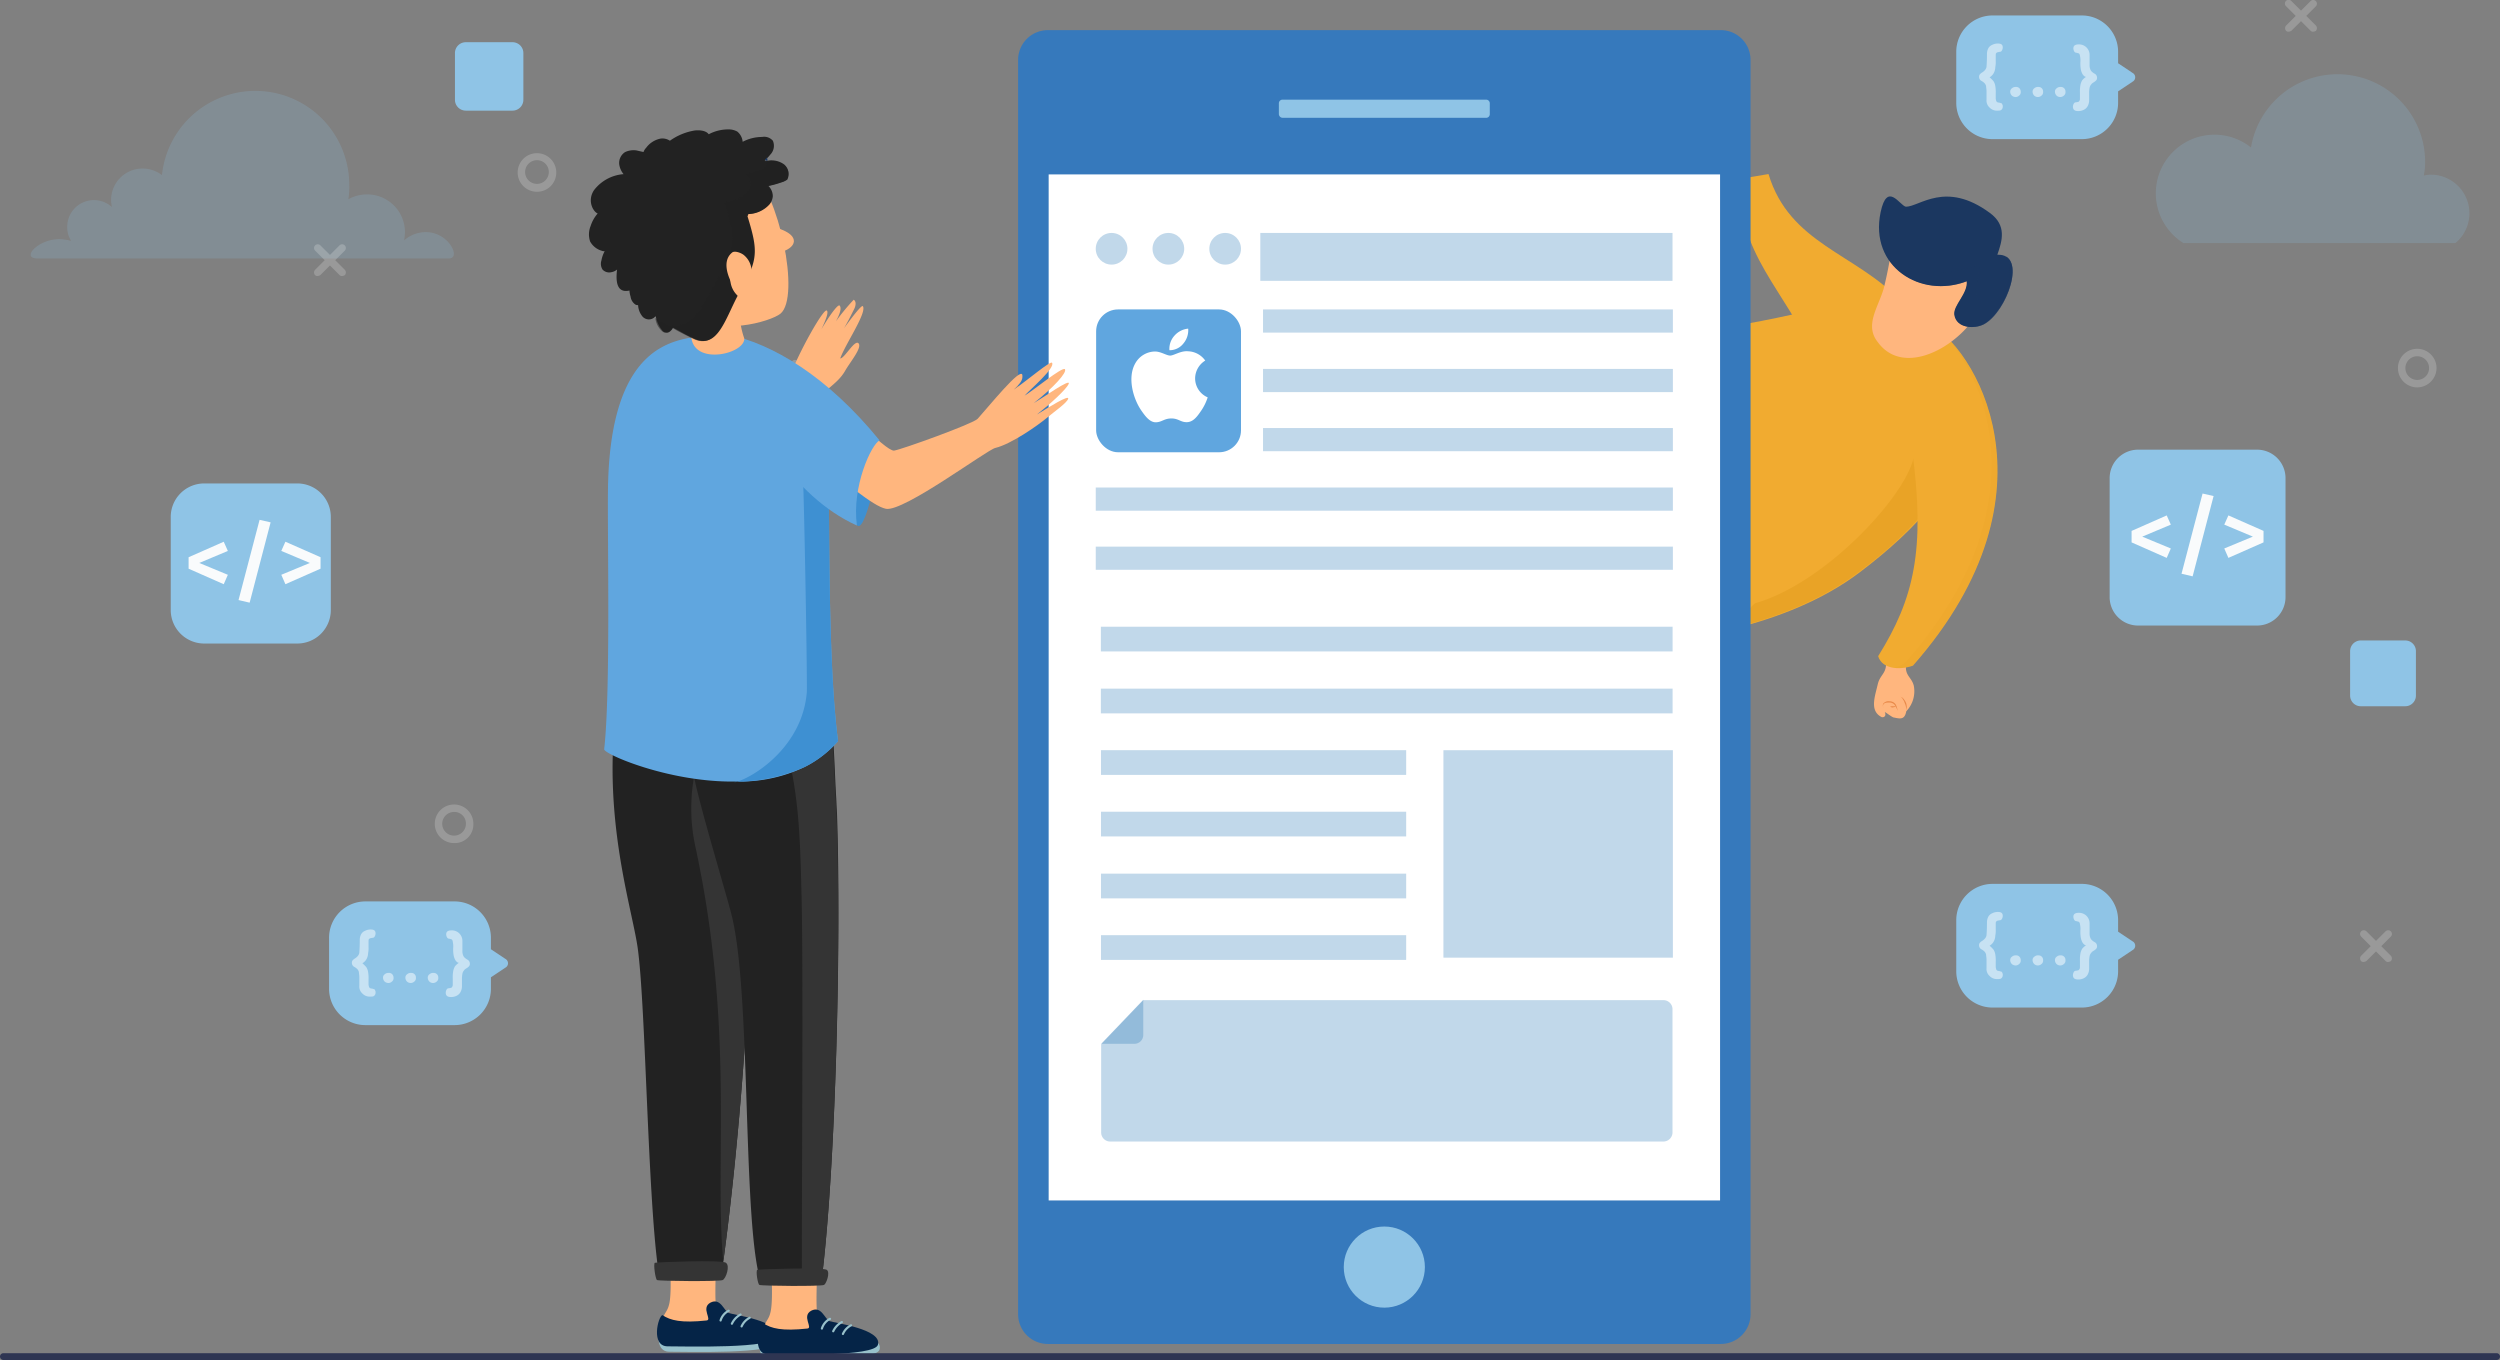 <svg xmlns="http://www.w3.org/2000/svg" width="570" height="310.079" viewBox="0 0 570 310.079">
  <rect x="0" y="0" width="570" height="310.079" fill="#808080" stroke="none"/>
  <g id="IT_Service_Guyana_ic_8" transform="translate(-216 -4295)">
    <g id="IT_Service_Cambodia_ic_2" transform="translate(4 3284.525)">
      <g id="Group_306646" data-name="Group 306646" transform="translate(-17 2)">
        <g id="illustration-07" transform="translate(265.028 863.6)">
          <path id="Path_138325" data-name="Path 138325" d="M494.1,399.8a7.392,7.392,0,0,0-5,1.9,11.075,11.075,0,0,0,.2-1.9,8.6,8.6,0,0,0-8.6-8.6,8.864,8.864,0,0,0-4.3,1.1,17.744,17.744,0,0,0,.2-3.3,21.407,21.407,0,0,0-42.7-2.2,7.294,7.294,0,0,0-4.4-1.5,7.17,7.17,0,0,0-7.2,7.2,7.772,7.772,0,0,0,.2,1.6,6.087,6.087,0,0,0-10.2,4.5,5.71,5.71,0,0,0,.9,3.2,11.722,11.722,0,0,0-2.7-.4c-4.9,0-8.8,4.4-5,4.4h93.8C502.2,405.8,499.3,399.8,494.1,399.8Z" transform="translate(-433 -202)" fill="#8fc4e6" opacity="0.2"/>
          <path id="Path_138329" data-name="Path 138329" d="M151.8,144.3h62a8.808,8.808,0,0,0-5.6-15.6,7.773,7.773,0,0,0-1.6.2,15.526,15.526,0,0,0,.3-3.1,19.986,19.986,0,0,0-39.7-3.3,13.368,13.368,0,1,0-15.4,21.8Z" transform="translate(310 56)" fill="#8fc4e6" opacity="0.2"/>
          <g id="Group_306585" data-name="Group 306585" transform="translate(330.957 184.56)">
            <g id="Group_306573" data-name="Group 306573" transform="translate(29.862 0)">
              <path id="Path_138330" data-name="Path 138330" d="M370.991,169.638c-1.6,16.606,10.756,26.231,16.323,40.195l20.1-12.266c-10.379-10.945-25.381-13.021-30.193-28.967" transform="translate(-370.849 -168.6)" fill="#f1ab30"/>
            </g>
            <g id="Group_306574" data-name="Group 306574" transform="translate(0 26.608)">
              <path id="Path_138331" data-name="Path 138331" d="M392.982,198.876c-12.738,4.718-40.667,8.114-53.782,11.323h0c0,9.341,5.378,16.8,9.907,24.532,4.529,7.548,8.775,15.285,12.549,23.211,1.038,2.359,4.812,14.059,6.794,15.663,8.869-2.264,19.248-6.133,27.835-12.643,13.3-10.1,23.589-21.23,27.551-37.459l-7.926-11.983-7.36-9.624-10.285-5.1H394.4Z" transform="translate(-339.2 -196.8)" fill="#f1ab30"/>
            </g>
            <path id="Path_138332" data-name="Path 138332" d="M412.755,235.976s.755-5.378-2.453,1.227c-2.17,8.964-20.192,28.4-36.043,32.93a5.853,5.853,0,0,0-2.359,5c8.492-2.359,18.116-6.133,26.136-12.266a92.794,92.794,0,0,0,16.229-15.191C413.51,242.015,412.755,235.976,412.755,235.976Z" transform="translate(-341.046 -172.287)" fill="#e9a326"/>
            <g id="Group_306575" data-name="Group 306575" transform="translate(60.289 105.866)">
              <path id="Path_138333" data-name="Path 138333" d="M405.742,285.329c.566,3.491-1.227,3.491-1.793,5.944-.66,2.831-1.887,6.039.849,7.454.377.189,1.227-.094.755-1.132.283.094,1.6,1.132,1.981,1.227,1.415.283,2.548.66,2.925-1.415a6.569,6.569,0,0,0,1.7-5.85c-.472-1.793-1.793-2.17-1.793-4.152s1.793-4.623,2.453-6.6" transform="translate(-403.096 -280.8)" fill="#ffb67e"/>
            </g>
            <g id="Group_306576" data-name="Group 306576" transform="translate(61.236 34.062)">
              <path id="Path_138334" data-name="Path 138334" d="M411.837,233.478c3.114,22.928.377,34.062-7.737,47.083.849,2.831,4.623,3.3,7.926,2.17,35.1-39.912,13.493-73.408,3.491-78.031" transform="translate(-404.1 -204.7)" fill="#f1ab30"/>
            </g>
            <g id="Group_306577" data-name="Group 306577" transform="translate(64.821 36.893)" opacity="0.25">
              <path id="Path_138335" data-name="Path 138335" d="M419.6,207.7c10,10.756,21.135,40.1-8.964,74.351a6.19,6.19,0,0,1-2.736,1.321,8.441,8.441,0,0,0,4.246-.566C443.094,247.706,429.979,217.513,419.6,207.7Z" transform="translate(-407.9 -207.7)" fill="#e9a326"/>
            </g>
            <g id="Group_306578" data-name="Group 306578" transform="translate(59.844 14.153)">
              <path id="Path_138336" data-name="Path 138336" d="M407.414,183.6a87.568,87.568,0,0,1-2.17,12.077c-1.321,4.34-4.34,8.3-1.321,12.077,7.265,10,24.532-2.925,24.532-12.36" transform="translate(-402.625 -183.6)" fill="#ffb67e"/>
            </g>
            <g id="Group_306579" data-name="Group 306579" transform="translate(64.633 26.136)">
              <path id="Path_138337" data-name="Path 138337" d="M410.908,196.3a2.265,2.265,0,0,1-1.038,1.415c-.472.377-1.132.566-1.51.849-.472.189-.189.755,0,1.227a5.727,5.727,0,0,1,.472,1.7c-.283-.566-.566-1.038-.849-1.51a3,3,0,0,1-.283-.849,1.2,1.2,0,0,1,.094-.566c.094-.189.283-.283.377-.377.566-.283,1.132-.377,1.6-.66A3.534,3.534,0,0,0,410.908,196.3Z" transform="translate(-407.7 -196.3)" fill="#ffb67e"/>
            </g>
            <g id="Group_306580" data-name="Group 306580" transform="translate(61.426 5.106)">
              <path id="Path_138338" data-name="Path 138338" d="M431.285,187.3c1.132-3.208,2.17-6.7-1.7-9.53-10.1-7.454-16.04-1.415-19.154-1.415-1.415-.283-4.246-5.85-5.756,1.227-2.642,12.455,9.152,19.814,19.626,15.757.283,2.831-3.114,5.473-2.831,7.643.472,3.114,4.529,3.3,6.7,2.17C433.456,200.326,438.268,187.022,431.285,187.3Z" transform="translate(-404.302 -174.012)" fill="#1b3760"/>
            </g>
            <g id="Group_306581" data-name="Group 306581" transform="translate(62.305 120.208)">
              <path id="Path_138339" data-name="Path 138339" d="M405.485,298.076c-.094-.472-.377-1.038-.189-1.51a1.526,1.526,0,0,1,1.415-.566,1.7,1.7,0,0,1,1.415.66,4.042,4.042,0,0,1,.472,1.51,5.764,5.764,0,0,0-.66-1.321,1.521,1.521,0,0,0-1.227-.566c-.472,0-1.038,0-1.321.377S405.391,297.6,405.485,298.076Z" transform="translate(-405.233 -296)" fill="#e88949"/>
            </g>
            <g id="Group_306582" data-name="Group 306582" transform="translate(66.331 119.17)">
              <path id="Path_138340" data-name="Path 138340" d="M409.5,294.9a1.467,1.467,0,0,1,.755.566,3.31,3.31,0,0,1,.472.755,2.921,2.921,0,0,1,.094,1.793,2.612,2.612,0,0,0-.094-.849,3,3,0,0,0-.283-.849,1.9,1.9,0,0,0-.377-.755A1.269,1.269,0,0,0,409.5,294.9Z" transform="translate(-409.5 -294.9)" fill="#e88949"/>
            </g>
            <g id="Group_306583" data-name="Group 306583" transform="translate(63.972 121.34)">
              <path id="Path_138341" data-name="Path 138341" d="M407,297.294a1.606,1.606,0,0,1,.66-.094h.66c-.094.094-.189.189-.283.189a.713.713,0,0,0-.377.094A1.017,1.017,0,0,1,407,297.294Z" transform="translate(-407 -297.2)" fill="#e88949"/>
            </g>
            <g id="Group_306584" data-name="Group 306584" transform="translate(62.934 18.21)" opacity="0.55">
              <path id="Path_138342" data-name="Path 138342" d="M433.357,188.466a4.024,4.024,0,0,1,.849,2.925c-.094,3.208-2.548,8.02-5.944,7.454a2.434,2.434,0,0,1-1.793-2.359c0-1.132,1.321-6.133.566-5.944-2.453.283-11.606,4.718-21.135-2.642,3.208,6.227,11.134,9.058,18.588,6.227.283,2.831-3.114,5.473-2.831,7.643.472,3.114,4.529,3.3,6.7,2.17C432.98,201.487,437.226,190.731,433.357,188.466Z" transform="translate(-405.9 -187.9)" fill="#1b3760"/>
            </g>
          </g>
          <g id="Group_306587" data-name="Group 306587" transform="translate(288 -28)">
            <path id="Path_138343" data-name="Path 138343" d="M130.3,176.4h20.3a8.28,8.28,0,0,1,8.3,8.3v2.6l3.3,2.2a1.133,1.133,0,0,1,0,2l-3.3,2.2v2.6a8.28,8.28,0,0,1-8.3,8.3H130.3a8.28,8.28,0,0,1-8.3-8.3V184.7A8.28,8.28,0,0,1,130.3,176.4Z" fill="#8fc4e6"/>
            <g id="Group_306586" data-name="Group 306586" opacity="0.5">
              <path id="Path_138344" data-name="Path 138344" d="M150.8,189.8a3.582,3.582,0,0,1-.4-1.1,8.115,8.115,0,0,1-.1-1.7,4.545,4.545,0,0,0-.1-1.4.764.764,0,0,0-.2-.5c-.1-.1-.3-.1-.6-.2a.55.55,0,0,1-.5-.3,1.445,1.445,0,0,1-.2-.7q0-.9,1.2-.9a2.394,2.394,0,0,1,2.5,2.4v2.2a2.768,2.768,0,0,0,.1.9,1.628,1.628,0,0,0,.3.6,2.761,2.761,0,0,0,.8.6,1.05,1.05,0,0,1,.5.9.845.845,0,0,1-.2.6,2.181,2.181,0,0,1-.5.4c-.3.2-.5.3-.6.5a1.506,1.506,0,0,0-.4.8,7.754,7.754,0,0,0-.1.9v1.9a2.768,2.768,0,0,1-.3,1.3,1.962,1.962,0,0,1-.9.9,2.768,2.768,0,0,1-1.3.3c-.8,0-1.2-.3-1.2-1a1.445,1.445,0,0,1,.2-.7.55.55,0,0,1,.5-.3,4.331,4.331,0,0,0,.5-.1q.15,0,.3-.3c.1-.1.1-.3.1-.6V194a8.115,8.115,0,0,1,.1-1.7,3.583,3.583,0,0,1,.4-1.1,3.631,3.631,0,0,1,.9-.8C151.3,190.4,151,190.1,150.8,189.8Z" fill="#fff"/>
              <path id="Path_138345" data-name="Path 138345" d="M144.9,194.7a1.268,1.268,0,0,1-.4-.9.91.91,0,0,1,.4-.8,1.222,1.222,0,0,1,.9-.3,1.032,1.032,0,0,1,1.1,1.1.975.975,0,0,1-.4.9,1.217,1.217,0,0,1-1.6,0Z" fill="#fff"/>
              <path id="Path_138346" data-name="Path 138346" d="M139.8,194.7a1.268,1.268,0,0,1-.4-.9.91.91,0,0,1,.4-.8,1.222,1.222,0,0,1,.9-.3,1.032,1.032,0,0,1,1.1,1.1.975.975,0,0,1-.4.9,1.217,1.217,0,0,1-1.6,0Z" fill="#fff"/>
              <path id="Path_138347" data-name="Path 138347" d="M134.7,194.7a1.268,1.268,0,0,1-.4-.9.91.91,0,0,1,.4-.8,1.222,1.222,0,0,1,.9-.3.984.984,0,0,1,.8.3,1.136,1.136,0,0,1,.3.8.975.975,0,0,1-.4.9,1.136,1.136,0,0,1-.8.3A1.33,1.33,0,0,1,134.7,194.7Z" fill="#fff"/>
              <path id="Path_138348" data-name="Path 138348" d="M130.5,191.4a2.817,2.817,0,0,1,.4,1.1,8.115,8.115,0,0,1,.1,1.7v1.1c0,.3.1.4.1.6.1.1.1.2.3.3a4.331,4.331,0,0,0,.5.1c.1,0,.2.1.4.1.1.1.2.2.2.3a.749.749,0,0,1,.1.5.908.908,0,0,1-.3.7c-.2.2-.5.2-.9.2a2.268,2.268,0,0,1-1.8-.7,2.139,2.139,0,0,1-.7-1.8v-1.9c0-.5-.1-.9-.1-1.2a1.628,1.628,0,0,0-.3-.6,2.761,2.761,0,0,0-.8-.6,1.05,1.05,0,0,1-.5-.9.845.845,0,0,1,.2-.6,2.181,2.181,0,0,1,.5-.4,2.652,2.652,0,0,0,.6-.5,1.506,1.506,0,0,0,.4-.8c0-.2.1-1.1.1-2.9a2.768,2.768,0,0,1,.3-1.3,1.765,1.765,0,0,1,.9-.8,2.768,2.768,0,0,1,1.3-.3c.8,0,1.1.3,1.1.9a1.445,1.445,0,0,1-.2.7.55.55,0,0,1-.5.3,4.331,4.331,0,0,0-.5.1c-.1,0-.2.1-.3.2s-.1.3-.1.6v1.2a6.149,6.149,0,0,1-.1,1.4,2.959,2.959,0,0,1-.2,1,2.532,2.532,0,0,1-1.1,1.3A7.531,7.531,0,0,1,130.5,191.4Z" fill="#fff"/>
            </g>
          </g>
          <g id="Group_306644" data-name="Group 306644" transform="translate(-83 174)">
            <path id="Path_138343-2" data-name="Path 138343" d="M130.3,176.4h20.3a8.28,8.28,0,0,1,8.3,8.3v2.6l3.3,2.2a1.133,1.133,0,0,1,0,2l-3.3,2.2v2.6a8.28,8.28,0,0,1-8.3,8.3H130.3a8.28,8.28,0,0,1-8.3-8.3V184.7A8.28,8.28,0,0,1,130.3,176.4Z" fill="#8fc4e6"/>
            <g id="Group_306586-2" data-name="Group 306586" opacity="0.5">
              <path id="Path_138344-2" data-name="Path 138344" d="M150.8,189.8a3.582,3.582,0,0,1-.4-1.1,8.115,8.115,0,0,1-.1-1.7,4.545,4.545,0,0,0-.1-1.4.764.764,0,0,0-.2-.5c-.1-.1-.3-.1-.6-.2a.55.55,0,0,1-.5-.3,1.445,1.445,0,0,1-.2-.7q0-.9,1.2-.9a2.394,2.394,0,0,1,2.5,2.4v2.2a2.768,2.768,0,0,0,.1.9,1.628,1.628,0,0,0,.3.6,2.761,2.761,0,0,0,.8.6,1.05,1.05,0,0,1,.5.9.845.845,0,0,1-.2.6,2.181,2.181,0,0,1-.5.4c-.3.2-.5.3-.6.5a1.506,1.506,0,0,0-.4.8,7.754,7.754,0,0,0-.1.9v1.9a2.768,2.768,0,0,1-.3,1.3,1.962,1.962,0,0,1-.9.9,2.768,2.768,0,0,1-1.3.3c-.8,0-1.2-.3-1.2-1a1.445,1.445,0,0,1,.2-.7.55.55,0,0,1,.5-.3,4.331,4.331,0,0,0,.5-.1q.15,0,.3-.3c.1-.1.1-.3.1-.6V194a8.115,8.115,0,0,1,.1-1.7,3.583,3.583,0,0,1,.4-1.1,3.631,3.631,0,0,1,.9-.8C151.3,190.4,151,190.1,150.8,189.8Z" fill="#fff"/>
              <path id="Path_138345-2" data-name="Path 138345" d="M144.9,194.7a1.268,1.268,0,0,1-.4-.9.91.91,0,0,1,.4-.8,1.222,1.222,0,0,1,.9-.3,1.032,1.032,0,0,1,1.1,1.1.975.975,0,0,1-.4.9,1.217,1.217,0,0,1-1.6,0Z" fill="#fff"/>
              <path id="Path_138346-2" data-name="Path 138346" d="M139.8,194.7a1.268,1.268,0,0,1-.4-.9.91.91,0,0,1,.4-.8,1.222,1.222,0,0,1,.9-.3,1.032,1.032,0,0,1,1.1,1.1.975.975,0,0,1-.4.9,1.217,1.217,0,0,1-1.6,0Z" fill="#fff"/>
              <path id="Path_138347-2" data-name="Path 138347" d="M134.7,194.7a1.268,1.268,0,0,1-.4-.9.91.91,0,0,1,.4-.8,1.222,1.222,0,0,1,.9-.3.984.984,0,0,1,.8.3,1.136,1.136,0,0,1,.3.8.975.975,0,0,1-.4.9,1.136,1.136,0,0,1-.8.3A1.33,1.33,0,0,1,134.7,194.7Z" fill="#fff"/>
              <path id="Path_138348-2" data-name="Path 138348" d="M130.5,191.4a2.817,2.817,0,0,1,.4,1.1,8.115,8.115,0,0,1,.1,1.7v1.1c0,.3.1.4.1.6.1.1.1.2.3.3a4.331,4.331,0,0,0,.5.1c.1,0,.2.1.4.1.1.1.2.2.2.3a.749.749,0,0,1,.1.5.908.908,0,0,1-.3.7c-.2.2-.5.2-.9.2a2.268,2.268,0,0,1-1.8-.7,2.139,2.139,0,0,1-.7-1.8v-1.9c0-.5-.1-.9-.1-1.2a1.628,1.628,0,0,0-.3-.6,2.761,2.761,0,0,0-.8-.6,1.05,1.05,0,0,1-.5-.9.845.845,0,0,1,.2-.6,2.181,2.181,0,0,1,.5-.4,2.652,2.652,0,0,0,.6-.5,1.506,1.506,0,0,0,.4-.8c0-.2.1-1.1.1-2.9a2.768,2.768,0,0,1,.3-1.3,1.765,1.765,0,0,1,.9-.8,2.768,2.768,0,0,1,1.3-.3c.8,0,1.1.3,1.1.9a1.445,1.445,0,0,1-.2.7.55.55,0,0,1-.5.3,4.331,4.331,0,0,0-.5.1c-.1,0-.2.1-.3.2s-.1.3-.1.6v1.2a6.149,6.149,0,0,1-.1,1.4,2.959,2.959,0,0,1-.2,1,2.532,2.532,0,0,1-1.1,1.3A7.531,7.531,0,0,1,130.5,191.4Z" fill="#fff"/>
            </g>
          </g>
          <g id="Group_306645" data-name="Group 306645" transform="translate(288 170)">
            <path id="Path_138343-3" data-name="Path 138343" d="M130.3,176.4h20.3a8.28,8.28,0,0,1,8.3,8.3v2.6l3.3,2.2a1.133,1.133,0,0,1,0,2l-3.3,2.2v2.6a8.28,8.28,0,0,1-8.3,8.3H130.3a8.28,8.28,0,0,1-8.3-8.3V184.7A8.28,8.28,0,0,1,130.3,176.4Z" fill="#8fc4e6"/>
            <g id="Group_306586-3" data-name="Group 306586" opacity="0.5">
              <path id="Path_138344-3" data-name="Path 138344" d="M150.8,189.8a3.582,3.582,0,0,1-.4-1.1,8.115,8.115,0,0,1-.1-1.7,4.545,4.545,0,0,0-.1-1.4.764.764,0,0,0-.2-.5c-.1-.1-.3-.1-.6-.2a.55.55,0,0,1-.5-.3,1.445,1.445,0,0,1-.2-.7q0-.9,1.2-.9a2.394,2.394,0,0,1,2.5,2.4v2.2a2.768,2.768,0,0,0,.1.9,1.628,1.628,0,0,0,.3.6,2.761,2.761,0,0,0,.8.6,1.05,1.05,0,0,1,.5.9.845.845,0,0,1-.2.6,2.181,2.181,0,0,1-.5.4c-.3.2-.5.3-.6.5a1.506,1.506,0,0,0-.4.8,7.754,7.754,0,0,0-.1.9v1.9a2.768,2.768,0,0,1-.3,1.3,1.962,1.962,0,0,1-.9.9,2.768,2.768,0,0,1-1.3.3c-.8,0-1.2-.3-1.2-1a1.445,1.445,0,0,1,.2-.7.55.55,0,0,1,.5-.3,4.331,4.331,0,0,0,.5-.1q.15,0,.3-.3c.1-.1.1-.3.1-.6V194a8.115,8.115,0,0,1,.1-1.7,3.583,3.583,0,0,1,.4-1.1,3.631,3.631,0,0,1,.9-.8C151.3,190.4,151,190.1,150.8,189.8Z" fill="#fff"/>
              <path id="Path_138345-3" data-name="Path 138345" d="M144.9,194.7a1.268,1.268,0,0,1-.4-.9.91.91,0,0,1,.4-.8,1.222,1.222,0,0,1,.9-.3,1.032,1.032,0,0,1,1.1,1.1.975.975,0,0,1-.4.9,1.217,1.217,0,0,1-1.6,0Z" fill="#fff"/>
              <path id="Path_138346-3" data-name="Path 138346" d="M139.8,194.7a1.268,1.268,0,0,1-.4-.9.91.91,0,0,1,.4-.8,1.222,1.222,0,0,1,.9-.3,1.032,1.032,0,0,1,1.1,1.1.975.975,0,0,1-.4.9,1.217,1.217,0,0,1-1.6,0Z" fill="#fff"/>
              <path id="Path_138347-3" data-name="Path 138347" d="M134.7,194.7a1.268,1.268,0,0,1-.4-.9.91.91,0,0,1,.4-.8,1.222,1.222,0,0,1,.9-.3.984.984,0,0,1,.8.3,1.136,1.136,0,0,1,.3.8.975.975,0,0,1-.4.9,1.136,1.136,0,0,1-.8.3A1.33,1.33,0,0,1,134.7,194.7Z" fill="#fff"/>
              <path id="Path_138348-3" data-name="Path 138348" d="M130.5,191.4a2.817,2.817,0,0,1,.4,1.1,8.115,8.115,0,0,1,.1,1.7v1.1c0,.3.1.4.1.6.1.1.1.2.3.3a4.331,4.331,0,0,0,.5.1c.1,0,.2.1.4.1.1.1.2.2.2.3a.749.749,0,0,1,.1.5.908.908,0,0,1-.3.7c-.2.2-.5.2-.9.2a2.268,2.268,0,0,1-1.8-.7,2.139,2.139,0,0,1-.7-1.8v-1.9c0-.5-.1-.9-.1-1.2a1.628,1.628,0,0,0-.3-.6,2.761,2.761,0,0,0-.8-.6,1.05,1.05,0,0,1-.5-.9.845.845,0,0,1,.2-.6,2.181,2.181,0,0,1,.5-.4,2.652,2.652,0,0,0,.6-.5,1.506,1.506,0,0,0,.4-.8c0-.2.1-1.1.1-2.9a2.768,2.768,0,0,1,.3-1.3,1.765,1.765,0,0,1,.9-.8,2.768,2.768,0,0,1,1.3-.3c.8,0,1.1.3,1.1.9a1.445,1.445,0,0,1-.2.7.55.55,0,0,1-.5.3,4.331,4.331,0,0,0-.5.1c-.1,0-.2.1-.3.2s-.1.3-.1.6v1.2a6.149,6.149,0,0,1-.1,1.4,2.959,2.959,0,0,1-.2,1,2.532,2.532,0,0,1-1.1,1.3A7.531,7.531,0,0,1,130.5,191.4Z" fill="#fff"/>
            </g>
          </g>
          <g id="Group_306591" data-name="Group 306591" transform="translate(-18 24)">
            <path id="Path_138353" data-name="Path 138353" d="M57.4,259.9a7.64,7.64,0,0,1-7.7,7.7H28.6a7.64,7.64,0,0,1-7.7-7.7V238.8a7.64,7.64,0,0,1,7.7-7.7H49.7a7.64,7.64,0,0,1,7.7,7.7Z" fill="#8fc4e6"/>
          </g>
          <path id="Path_138362" data-name="Path 138362" d="M476,247.5a6.487,6.487,0,0,1-6.5,6.5H442.4a6.487,6.487,0,0,1-6.5-6.5V220.4a6.487,6.487,0,0,1,6.5-6.5h27.1a6.487,6.487,0,0,1,6.5,6.5Z" transform="translate(9.071 33.5)" fill="#8fc4e6"/>
          <path id="Path_138363" data-name="Path 138363" d="M505.8,258.5a2.433,2.433,0,0,1-2.4,2.4H493.2a2.433,2.433,0,0,1-2.4-2.4V248.3a2.433,2.433,0,0,1,2.4-2.4h10.2a2.433,2.433,0,0,1,2.4,2.4Z" transform="translate(9 45)" fill="#8fc4e6"/>
          <path id="Path_138364" data-name="Path 138364" d="M98.3,149.6a2.476,2.476,0,0,1-2.5,2.5H85.2a2.476,2.476,0,0,1-2.5-2.5V139a2.476,2.476,0,0,1,2.5-2.5H95.8a2.476,2.476,0,0,1,2.5,2.5v10.6Z" transform="translate(-15 18)" fill="#8fc4e6"/>
          <path id="Path_138366" data-name="Path 138366" d="M40.4,204.2l2.2-2.2a.849.849,0,0,0-1.2-1.2L39.2,203,37,200.8a.849.849,0,0,0-1.2,1.2l2.2,2.2-2.2,2.2a.912.912,0,0,0,0,1.2.735.735,0,0,0,.6.2,1.421,1.421,0,0,0,.6-.2l2.2-2.2,2.2,2.2a.735.735,0,0,0,.6.2,1.421,1.421,0,0,0,.6-.2.912.912,0,0,0,0-1.2Z" fill="#fff" opacity="0.2"/>
          <path id="Path_138368" data-name="Path 138368" d="M489.8,148.5l2.2-2.2a.849.849,0,0,0-1.2-1.2l-2.2,2.2-2.2-2.2a.849.849,0,1,0-1.2,1.2l2.2,2.2-2.2,2.2a.913.913,0,0,0,0,1.2.735.735,0,0,0,.6.2,1.421,1.421,0,0,0,.6-.2l2.2-2.2,2.2,2.2a.735.735,0,0,0,.6.2,1.421,1.421,0,0,0,.6-.2.913.913,0,0,0,0-1.2Z" fill="#fff" opacity="0.2"/>
          <path id="Path_138369" data-name="Path 138369" d="M506.9,360.6l2.2-2.2a.849.849,0,0,0-1.2-1.2l-2.2,2.2-2.2-2.2a.849.849,0,0,0-1.2,1.2l2.2,2.2-2.2,2.2a.913.913,0,0,0,0,1.2.735.735,0,0,0,.6.2,1.421,1.421,0,0,0,.6-.2l2.2-2.2,2.2,2.2a.735.735,0,0,0,.6.2,1.421,1.421,0,0,0,.6-.2.913.913,0,0,0,0-1.2Z" fill="#fff" opacity="0.2"/>
          <path id="Path_138370" data-name="Path 138370" d="M143.6,230.6l2.2-2.2a.849.849,0,1,0-1.2-1.2l-2.2,2.2-2.2-2.2a.849.849,0,0,0-1.2,1.2l2.2,2.2-2.2,2.2a.912.912,0,0,0,0,1.2.735.735,0,0,0,.6.2,1.422,1.422,0,0,0,.6-.2l2.2-2.2,2.2,2.2a.735.735,0,0,0,.6.2,1.421,1.421,0,0,0,.6-.2.912.912,0,0,0,0-1.2Z" fill="#fff" opacity="0.2"/>
          <g id="Group_306613" data-name="Group 306613" opacity="0.2">
            <path id="Path_138372" data-name="Path 138372" d="M86.4,188.6a4.4,4.4,0,1,1,4.4-4.4A4.375,4.375,0,0,1,86.4,188.6Zm0-7.2a2.7,2.7,0,1,0,2.7,2.7A2.689,2.689,0,0,0,86.4,181.4Z" fill="#fff"/>
          </g>
          <g id="Group_306614" data-name="Group 306614" opacity="0.2">
            <path id="Path_138373" data-name="Path 138373" d="M67.5,337.1a4.4,4.4,0,1,1,4.4-4.4A4.255,4.255,0,0,1,67.5,337.1Zm0-7.1a2.7,2.7,0,1,0,2.7,2.7A2.628,2.628,0,0,0,67.5,330Z" fill="#fff"/>
          </g>
          <g id="Group_306616" data-name="Group 306616" opacity="0.2">
            <path id="Path_138375" data-name="Path 138375" d="M515.1,233.2a4.4,4.4,0,1,1,4.4-4.4A4.439,4.439,0,0,1,515.1,233.2Zm0-7.1a2.7,2.7,0,1,0,2.7,2.7A2.689,2.689,0,0,0,515.1,226.1Z" fill="#fff"/>
          </g>
          <g id="Group_306621" data-name="Group 306621" transform="translate(193.2 130.4)">
            <g id="Group_306617" data-name="Group 306617" transform="translate(2.899 21.344)">
              <path id="Path_138376" data-name="Path 138376" d="M199.982,111.2H353.415a6.785,6.785,0,0,1,6.782,6.782V403.974a6.785,6.785,0,0,1-6.782,6.782H199.982a6.785,6.785,0,0,1-6.782-6.782V118.07A6.8,6.8,0,0,1,199.982,111.2Z" transform="translate(-193.2 -111.2)" fill="#3679bc"/>
              <rect id="Rectangle_163221" data-name="Rectangle 163221" width="153.08" height="233.937" transform="translate(160.047 266.833) rotate(180)" fill="#fff"/>
              <path id="Path_138377" data-name="Path 138377" d="M260.7,132.459v-2.378a.832.832,0,0,1,.881-.881H307.91a.832.832,0,0,1,.881.881v2.378a.832.832,0,0,1-.881.881H261.581A.883.883,0,0,1,260.7,132.459Z" transform="translate(-201.247 -113.346)" fill="#8fc4e6"/>
              <ellipse id="Ellipse_4733" data-name="Ellipse 4733" cx="9.248" cy="9.248" rx="9.248" ry="9.248" transform="translate(74.25 272.78)" fill="#8fc4e6"/>
            </g>
            <g id="Group_306620" data-name="Group 306620" transform="translate(20.602 67.585)">
              <g id="Group_306618" data-name="Group 306618" transform="translate(1.233 174.836)">
                <path id="Path_138378" data-name="Path 138378" d="M342.942,394.537H216.726a2.068,2.068,0,0,1-2.026-2.114V372.341l9.6-10.041H342.942a2.069,2.069,0,0,1,2.026,2.114v27.921A2.092,2.092,0,0,1,342.942,394.537Z" transform="translate(-214.7 -362.212)" fill="#0964af" opacity="0.25"/>
                <path id="Path_138379" data-name="Path 138379" d="M222.275,372.241H214.7l9.6-10.041v7.927A2.015,2.015,0,0,1,222.275,372.241Z" transform="translate(-214.7 -362.2)" fill="#0964af" opacity="0.25"/>
              </g>
              <rect id="Rectangle_163222" data-name="Rectangle 163222" width="33.029" height="32.567" rx="5" transform="translate(0.088 17.44)" fill="#60a6df"/>
              <rect id="Rectangle_163223" data-name="Rectangle 163223" width="52.319" height="47.298" transform="translate(79.271 117.937)" fill="#0964af" opacity="0.25"/>
              <rect id="Rectangle_163225" data-name="Rectangle 163225" width="93.98" height="10.922" transform="translate(37.522 0)" fill="#0964af" opacity="0.25"/>
              <rect id="Rectangle_163226" data-name="Rectangle 163226" width="93.451" height="5.285" transform="translate(38.139 17.439)" fill="#0964af" opacity="0.25"/>
              <rect id="Rectangle_163227" data-name="Rectangle 163227" width="93.451" height="5.285" transform="translate(38.139 31.004)" fill="#0964af" opacity="0.25"/>
              <rect id="Rectangle_163228" data-name="Rectangle 163228" width="93.451" height="5.285" transform="translate(38.139 44.48)" fill="#0964af" opacity="0.25"/>
              <rect id="Rectangle_163229" data-name="Rectangle 163229" width="131.589" height="5.285" transform="translate(0.001 58.044)" fill="#0964af" opacity="0.25"/>
              <rect id="Rectangle_163230" data-name="Rectangle 163230" width="131.589" height="5.285" transform="translate(0.001 71.52)" fill="#0964af" opacity="0.25"/>
              <ellipse id="Ellipse_4734" data-name="Ellipse 4734" cx="3.611" cy="3.611" rx="3.611" ry="3.611" transform="translate(0 0)" fill="#0964af" opacity="0.25"/>
              <ellipse id="Ellipse_4735" data-name="Ellipse 4735" cx="3.611" cy="3.611" rx="3.611" ry="3.611" transform="translate(12.948 0)" fill="#0964af" opacity="0.25"/>
              <ellipse id="Ellipse_4736" data-name="Ellipse 4736" cx="3.611" cy="3.611" rx="3.611" ry="3.611" transform="translate(25.895 0)" fill="#0964af" opacity="0.25"/>
              <g id="Group_306619" data-name="Group 306619" transform="translate(1.165 89.782)">
                <rect id="Rectangle_163231" data-name="Rectangle 163231" width="69.582" height="5.637" transform="translate(69.61 75.966) rotate(180)" fill="#0964af" opacity="0.25"/>
                <rect id="Rectangle_163232" data-name="Rectangle 163232" width="69.582" height="5.637" transform="translate(69.61 61.936) rotate(180)" fill="#0964af" opacity="0.25"/>
                <rect id="Rectangle_163233" data-name="Rectangle 163233" width="69.582" height="5.637" transform="translate(69.61 47.817) rotate(180)" fill="#0964af" opacity="0.25"/>
                <rect id="Rectangle_163234" data-name="Rectangle 163234" width="69.582" height="5.637" transform="translate(69.61 33.786) rotate(180)" fill="#0964af" opacity="0.25"/>
                <rect id="Rectangle_163235" data-name="Rectangle 163235" width="130.356" height="5.637" transform="translate(130.356 19.756) rotate(180)" fill="#0964af" opacity="0.25"/>
                <rect id="Rectangle_163236" data-name="Rectangle 163236" width="130.356" height="5.637" transform="translate(130.356 5.637) rotate(180)" fill="#0964af" opacity="0.25"/>
              </g>
            </g>
            <path id="Icon_metro-apple" data-name="Icon metro-apple" d="M19.961,13.276A4.832,4.832,0,0,1,22.266,9.21a4.988,4.988,0,0,0-3.905-2.116c-1.663-.168-3.245.979-4.089.979s-2.145-.954-3.524-.929A5.225,5.225,0,0,0,6.33,9.821c-1.884,3.268-.482,8.11,1.353,10.761.9,1.3,1.967,2.755,3.371,2.7,1.352-.054,1.864-.875,3.5-.875s2.095.875,3.526.848c1.455-.027,2.377-1.322,3.268-2.624A11.773,11.773,0,0,0,22.827,17.6a4.717,4.717,0,0,1-2.866-4.32ZM17.271,5.339a4.707,4.707,0,0,0,1.111-3.411,4.788,4.788,0,0,0-3.146,1.617A4.478,4.478,0,0,0,14.1,6.85,3.961,3.961,0,0,0,17.271,5.339Z" transform="translate(23.299 87.475)" fill="#fff"/>
          </g>
          <g id="Group_306643" data-name="Group 306643" transform="translate(-64.323 -19.219)">
            <g id="Group_306623" data-name="Group 306623" transform="translate(201.558 232.43)">
              <path id="Path_138382" data-name="Path 138382" d="M212.609,238.594c1.106-3.195,6.144-10.445,5.161-11.919-.246-.369-2.335,2.335-4.3,5.038.86-1.475,1.6-2.949,2.335-4.424.369-.737.492-1.72-.123-2.089a50.593,50.593,0,0,0-4.055,4.915c.86-1.6,1.352-2.949.86-3.563-.369-.492-2.458,2.458-4.178,5.407.983-2.089,1.72-3.932,1.229-4.3-.737-.491-6.267,9.216-8.724,15.728-1.843,4.915-4.915,8.847-6.513,12.411l11.182-.86s1.229-5.284,2.335-7.25c1.352-2.089,4.3-3.441,5.9-6.267,1.106-1.966,3.932-5.284,3.072-6.267S213.592,238.594,212.609,238.594Z" transform="translate(-194.3 -225.2)" fill="#ffb67e"/>
            </g>
            <g id="Group_306634" data-name="Group 306634" transform="translate(167.961 308.491)">
              <g id="Group_306625" data-name="Group 306625" transform="translate(7.404 28.046)">
                <g id="Group_306624" data-name="Group 306624">
                  <path id="Path_138383" data-name="Path 138383" d="M188.363,439.9,176.2,442.234a19.068,19.068,0,0,1,.86-4.3c.614-1.475,1.106-1.6,1.475-3.318,1.475-7.25-3.195-40.8-1.352-53.575-.369-25.559.123-50.749-3.686-61.562-4.178-11.673,18.555-13.762,20.521,0s-6.758,115.014-4.669,116.243c3.318,2.089,9.339,2.335,9.339,3.932C198.685,441.374,188.363,439.9,188.363,439.9Z" transform="translate(-172.984 -309.924)" fill="#ffb67e"/>
                  <path id="Path_138384" data-name="Path 138384" d="M202.9,420.055c-.737,2.826-21.012,2.212-24.944,2.212s-2.212-6.758-1.229-7.127c1.106-.369,5.652,2.212,11.428,1.6,1.352-.123-1.843-2.949-1.72-4.178,2.335-1.229,4.3,1.475,5.407,1.966C193.072,415.139,203.763,416.491,202.9,420.055Z" transform="translate(-172.409 -286.516)" fill="#98c1cb"/>
                  <path id="Path_138385" data-name="Path 138385" d="M202.6,419.095c-.737,2.826-21.012,2.212-24.944,2.212s-2.212-6.758-1.229-7.127c1.843,1.229,4.3,1.843,10.076,1.229,1.352-.123-1.352-2.826.86-4.055,2.335-1.229,3.072,1.843,4.178,2.335C192.772,414.18,203.463,415.531,202.6,419.095Z" transform="translate(-172.478 -286.785)" fill="#052447"/>
                </g>
                <path id="Path_138386" data-name="Path 138386" d="M187,415.012a3.66,3.66,0,0,1,1.843-2.212" transform="translate(-169.777 -286.388)" fill="none" stroke="#98c1cb" stroke-linecap="round" stroke-linejoin="round" stroke-miterlimit="10" stroke-width="0.5"/>
                <path id="Path_138387" data-name="Path 138387" d="M189.1,415.589a4.606,4.606,0,0,1,1.966-2.089" transform="translate(-169.297 -286.228)" fill="none" stroke="#98c1cb" stroke-linecap="round" stroke-linejoin="round" stroke-miterlimit="10" stroke-width="0.5"/>
                <path id="Path_138388" data-name="Path 138388" d="M190.9,416.066a4.078,4.078,0,0,1,1.843-1.966" transform="translate(-168.885 -286.091)" fill="none" stroke="#98c1cb" stroke-linecap="round" stroke-linejoin="round" stroke-miterlimit="10" stroke-width="0.5"/>
              </g>
              <g id="Group_306626" data-name="Group 306626" transform="translate(0 0.246)">
                <path id="Path_138389" data-name="Path 138389" d="M198.344,341c.614,23.716-2.58,63.159-6.144,89.333h0c-.246,1.352-.369,2.58-.614,3.809a28.168,28.168,0,0,1-14.254-2.212c-2.335-17.08-2.826-58.736-4.546-72.375-1.229-10.69-11.673-39.075-1.229-72.253l22.241,5.284,4.669,1.106.369.123-.737,15.606-.123,25.19A49.794,49.794,0,0,1,198.344,341Z" transform="translate(-166.958 -287.3)" fill="#222"/>
              </g>
              <g id="Group_306627" data-name="Group 306627" transform="translate(9.505 143.165)">
                <path id="Path_138390" data-name="Path 138390" d="M191.044,403.966c-.86-.737-15.974-.123-16.22,0-.369.246.123,3.686.491,3.932s14.377.369,14.991,0C191.044,407.53,192.027,404.7,191.044,403.966Z" transform="translate(-174.694 -403.61)" fill="#343434"/>
              </g>
              <g id="Group_306629" data-name="Group 306629" transform="translate(30.265 26.702)">
                <g id="Group_306628" data-name="Group 306628">
                  <path id="Path_138391" data-name="Path 138391" d="M207.208,441.993l-12.165,2.335a19.068,19.068,0,0,1,.86-4.3c.614-1.475,1.106-1.6,1.475-3.318,1.475-7.25-3.195-40.8-1.352-53.575-.369-25.559.123-50.749-3.686-61.562-4.178-11.673,10.322-19.046,12.288-5.284.86,6.39,7.741,36.741,6.144,61.931-1.72,29.368-3.809,58.982-2.58,59.6,3.318,2.089,9.339,2.335,9.339,3.932S207.208,441.993,207.208,441.993Z" transform="translate(-191.588 -308.831)" fill="#ffb67e"/>
                  <path id="Path_138392" data-name="Path 138392" d="M221.6,421.455c-.737,2.826-21.012,2.212-24.944,2.212s-2.212-6.758-1.229-7.127c1.106-.369,5.652,2.212,11.428,1.6,1.352-.123-1.843-2.949-1.72-4.178,2.335-1.229,4.3,1.475,5.407,1.966C211.772,416.54,222.586,417.891,221.6,421.455Z" transform="translate(-190.991 -284.851)" fill="#98c1cb"/>
                  <path id="Path_138393" data-name="Path 138393" d="M221.3,420.595c-.737,2.826-21.012,2.212-24.944,2.212s-2.212-6.758-1.229-7.127c1.843,1.229,4.3,1.843,10.076,1.229,1.352-.123-1.352-2.826.86-4.055,2.335-1.229,3.072,1.843,4.178,2.335C211.472,415.68,222.286,417.031,221.3,420.595Z" transform="translate(-191.06 -285.098)" fill="#052447"/>
                </g>
                <path id="Path_138394" data-name="Path 138394" d="M205.8,416.512a3.66,3.66,0,0,1,1.843-2.212" transform="translate(-188.336 -284.701)" fill="none" stroke="#98c1cb" stroke-linecap="round" stroke-linejoin="round" stroke-miterlimit="10" stroke-width="0.5"/>
                <path id="Path_138395" data-name="Path 138395" d="M207.9,416.989a4.606,4.606,0,0,1,1.966-2.089" transform="translate(-187.856 -284.564)" fill="none" stroke="#98c1cb" stroke-linecap="round" stroke-linejoin="round" stroke-miterlimit="10" stroke-width="0.5"/>
                <path id="Path_138396" data-name="Path 138396" d="M209.7,417.466a4.077,4.077,0,0,1,1.843-1.966" transform="translate(-187.444 -284.426)" fill="none" stroke="#98c1cb" stroke-linecap="round" stroke-linejoin="round" stroke-miterlimit="10" stroke-width="0.5"/>
              </g>
              <g id="Group_306630" data-name="Group 306630" transform="translate(17.931 32.563)">
                <path id="Path_138397" data-name="Path 138397" d="M195.005,334.981c.614,23.716-2.58,63.159-6.144,89.333-2.089-22.733,2.7-53.206-6.513-95.354a41.226,41.226,0,0,1-.123-15.36S194.882,333.261,195.005,334.981Z" transform="translate(-181.551 -313.6)" fill="#343434"/>
              </g>
              <g id="Group_306631" data-name="Group 306631" transform="translate(17.621 0.123)">
                <path id="Path_138398" data-name="Path 138398" d="M211.406,434.04a11.774,11.774,0,0,0-4.546-1.106c-3.195-.123-6.513.492-10.076-.737-3.318-16.711-1.72-63.528-5.9-80.608-1.229-5.038-7.741-26.3-8.847-32.931-1.72-10.2-.123-22.118,1.6-31.457h25.559c4.792,11.182,4.792,24.453,5.407,36.372.123,1.475.123,2.949.246,4.547C215.829,356.872,214.6,408.112,211.406,434.04Z" transform="translate(-181.299 -287.2)" fill="#222"/>
              </g>
              <g id="Group_306632" data-name="Group 306632" transform="translate(25.241)">
                <path id="Path_138399" data-name="Path 138399" d="M209.987,434.063a11.774,11.774,0,0,0-4.547-1.106c-.123-9.707.369-71.147-.123-87.121-.246-10.2-.492-20.644-2.949-30.6-2.335-9.953-7.127-19.661-14.868-26.3l1.966-1.843h18.186c4.792,11.182,4.792,24.453,5.407,36.372.123,1.475.123,2.949.246,4.547C214.41,356.895,213.182,408.135,209.987,434.063Z" transform="translate(-187.5 -287.1)" fill="#343434"/>
              </g>
              <g id="Group_306633" data-name="Group 306633" transform="translate(32.852 144.817)">
                <path id="Path_138400" data-name="Path 138400" d="M209.676,405.256c-.86-.614-15.606-.123-15.851,0-.369.246.123,3.318.492,3.441.369.246,14.131.369,14.745,0C209.553,408.451,210.536,405.871,209.676,405.256Z" transform="translate(-193.694 -404.954)" fill="#343434"/>
              </g>
            </g>
            <g id="Group_306635" data-name="Group 306635" transform="translate(205.49 216.087)">
              <path id="Path_138401" data-name="Path 138401" d="M197.5,211.9c5.652,1.72,4.3,4.669.614,5.53" transform="translate(-197.5 -211.9)" fill="#ffb67e"/>
            </g>
            <g id="Group_306636" data-name="Group 306636" transform="translate(166.045 241.079)">
              <path id="Path_138402" data-name="Path 138402" d="M218.729,324.227a24.971,24.971,0,0,1-7.618,5.9,34,34,0,0,1-14.008,3.318h-1.72c-15.114.246-30.105-6.267-29.982-7.373,1.475-12.779.737-48.046.86-58.736.246-28.754,11.059-33.669,18.432-35.02l6.39.369c12.9-4.178,25.559,22.487,25.19,24.453.246,1.72.246,6.39.369,12.534C216.763,284.783,216.763,309.236,218.729,324.227Z" transform="translate(-165.399 -232.239)" fill="#60a6df"/>
            </g>
            <g id="Group_306637" data-name="Group 306637" transform="translate(195.66 269.539)">
              <path id="Path_138403" data-name="Path 138403" d="M213.216,318.928a24.971,24.971,0,0,1-7.618,5.9,39.719,39.719,0,0,1-14.008,3.318h-.737a5.04,5.04,0,0,0-1.352.123h.369c4.178-1.106,15.237-8.11,16.22-20.521.123-1.352-.492-40.55-.983-52.346l6.021,9.093C211.249,279.484,211.249,303.937,213.216,318.928Z" transform="translate(-189.5 -255.4)" fill="#3e90d2"/>
            </g>
            <path id="Path_138404" data-name="Path 138404" d="M214.744,251.4l3.563,4.178s-3.441,18.8-5.407,14.622-4.3-13.639-4.3-13.639Z" transform="translate(10.53 13.224)" fill="#3e90d2"/>
            <g id="Group_306638" data-name="Group 306638" transform="translate(212.863 246.769)">
              <path id="Path_138405" data-name="Path 138405" d="M262.6,241.7c.492-1.352-5.9,3.195-7.987,4.424,4.669-3.686,7.618-7,7.127-7.741s-7.618,5.161-9.216,6.021c1.229-1.352,7.127-6.39,6.267-7.5-.369-.492-5.53,3.932-8.724,6.144,1.475-1.475,2.089-2.089,1.966-3.318-.246-2.089-7.741,7.25-10.2,9.953-.983,1.106-17.326,7-19.046,7.25-1.966.246-13.394-12.042-13.394-12.042l-5.9,13.148c8.233,6.021,14.377,11.551,17.449,12.165,4.055.737,23.1-13.517,24.944-13.885,3.563-.86,9.585-5.038,11.919-7,1.6-1.352,4.3-3.195,4.669-4.178.369-1.106-4.547,1.966-7.127,3.563C258.181,246.492,262.113,242.928,262.6,241.7Z" transform="translate(-203.5 -236.869)" fill="#ffb67e"/>
            </g>
            <g id="Group_306639" data-name="Group 306639" transform="translate(193.939 240.294)">
              <path id="Path_138406" data-name="Path 138406" d="M223,255.807c-11.919-14.623-24.453-22.118-34.9-24.207l11.673,28.016c4.546,6.144,10.445,12.165,18.063,15.606C216.608,266.375,221.154,256.667,223,255.807Z" transform="translate(-188.1 -231.6)" fill="#60a6df"/>
            </g>
            <path id="Path_138407" data-name="Path 138407" d="M181.613,235.249a53.505,53.505,0,0,1,.614-11.182c.86-5.652,12.534-5.407,10.936.246a18.91,18.91,0,0,0,.492,10.936C193.778,238.689,182.6,241.393,181.613,235.249Z" transform="translate(4.34 6.028)" fill="#ffb67e"/>
            <g id="Group_306640" data-name="Group 306640" transform="translate(187.058 202.816)">
              <path id="Path_138408" data-name="Path 138408" d="M194.911,201.1c6.39,5.038,11.428,29,6.758,32.809-2.335,1.843-14.5,5.284-19.169,0" transform="translate(-182.5 -201.1)" fill="#ffb67e"/>
            </g>
            <path id="Path_138409" data-name="Path 138409" d="M207.087,201.587a4.9,4.9,0,0,0-3.686-.86.739.739,0,0,0-.492.123c0-.123-.123-.123-.246-.246a5.825,5.825,0,0,0,1.229-1.229,2.864,2.864,0,0,0,.614-3.195,2.6,2.6,0,0,0-2.458-.86,9.441,9.441,0,0,0-4.424,1.106,3.377,3.377,0,0,0-1.229-2.335,4.039,4.039,0,0,0-2.089-.492,9.441,9.441,0,0,0-4.424,1.106c-.614-.86-2.089-.983-3.195-.86a13.5,13.5,0,0,0-5.652,2.335,3.125,3.125,0,0,0-2.089-.492,5.362,5.362,0,0,0-3.318,2.089,2.675,2.675,0,0,0-.614.983c-.492-.123-1.106-.246-1.6-.369a4.588,4.588,0,0,0-2.58.369,2.931,2.931,0,0,0-1.352,2.826,4.552,4.552,0,0,0,.983,2.212,9.364,9.364,0,0,0-6.758,3.686c-1.6,2.458-.123,4.915.86,5.284a8.033,8.033,0,0,0-1.6,2.826,5.091,5.091,0,0,0-.123,3.563,4.412,4.412,0,0,0,2.58,2.089,1.559,1.559,0,0,0,.737.123,7.1,7.1,0,0,0-.737,2.089,2.478,2.478,0,0,0,.246,2.089,2.047,2.047,0,0,0,1.966.614,2.728,2.728,0,0,0,1.352-.614c-.492,3.932.614,5.284,2.826,4.792a5.227,5.227,0,0,0,.246,1.352,2.634,2.634,0,0,0,1.106,1.843,1.108,1.108,0,0,0,.614.123,4.406,4.406,0,0,0,.983,2.58,1.937,1.937,0,0,0,2.7.246l.246-.246a.12.12,0,0,1,.123.123,7.257,7.257,0,0,0,1.352,2.949,1.253,1.253,0,0,0,.983.614c.492.123.983-.246,1.352-.737.123-.123.123-.246.246-.369,1.843.983,3.318,1.843,4.424,2.335,5.9,3.072,7.5-4.792,10.813-10.568,4.178-7.25,4.178-9.216,1.72-17.2.123-.123.123-.369.246-.492h.123a6.736,6.736,0,0,0,4.669-2.212,3.459,3.459,0,0,0,.737-1.843,3.357,3.357,0,0,0-.983-2.335,22.417,22.417,0,0,0,3.072-.86,3.845,3.845,0,0,0,1.229-.614A2.893,2.893,0,0,0,207.087,201.587Z" transform="translate(0 0)" fill="#222"/>
            <path id="Path_138410" data-name="Path 138410" d="M204.759,203.685a2.341,2.341,0,0,1-1.229.614,28.692,28.692,0,0,1-3.072.86,2.905,2.905,0,0,1,.983,2.335,3.459,3.459,0,0,1-.737,1.843,6.46,6.46,0,0,1-4.547,2.212h-.246c-.123.123-.123.369-.246.491,2.458,7.987,2.458,9.953-1.72,17.2-3.318,5.775-4.915,13.762-10.813,10.568-.983-.492-2.58-1.229-4.424-2.335,0,.123-.123.246-.246.369a1.7,1.7,0,0,1-1.352.737c-.369,0-.614-.246-.983-.614a4.622,4.622,0,0,1-1.229-2.7c1.352.737,2.458,1.72,3.318,1.72,5.775.614,7.5-4.792,10.813-10.568,4.178-7.25,4.178-9.216,1.72-17.2.123-.123.123-.369.246-.491h.123a6.736,6.736,0,0,0,4.669-2.212,3.459,3.459,0,0,0,.737-1.843,3.357,3.357,0,0,0-.983-2.335,28.688,28.688,0,0,0,3.072-.86,3.844,3.844,0,0,0,1.229-.614,1.848,1.848,0,0,0,.492-1.352h.123a4.9,4.9,0,0,1,3.686.86A2.272,2.272,0,0,1,204.759,203.685Z" transform="translate(2.82 1.342)" fill="#222" opacity="0.55"/>
            <path id="Path_138411" data-name="Path 138411" d="M195.814,199.537h-.369c0-.123-.123-.123-.246-.246.123-.123.369-.246.492-.492A2.162,2.162,0,0,1,195.814,199.537Z" transform="translate(7.464 1.19)" fill="#1b3760"/>
            <g id="Group_306641" data-name="Group 306641" transform="translate(194.768 222.646)">
              <path id="Path_138412" data-name="Path 138412" d="M193.6,220.755a4.877,4.877,0,0,0-1.72-2.949c-.614-.492-1.6-.86-2.089-.246a1.517,1.517,0,0,0-.491.983,10.5,10.5,0,0,0-.492,3.932,5.339,5.339,0,0,0,1.6,3.563,3.257,3.257,0,0,0,2.7.983c1.475-.246,1.352-1.229,1.475-2.58" transform="translate(-188.774 -217.238)" fill="#ffb67e"/>
            </g>
            <g id="Group_306642" data-name="Group 306642" transform="translate(193.93 221.488)">
              <path id="Path_138413" data-name="Path 138413" d="M193.754,219.987a4.877,4.877,0,0,0-1.72-2.949c-.614-.491-1.966-.983-2.58-.614-3.195,2.458.123,7.864.983,8.847a3.257,3.257,0,0,0,2.7.983c1.475-.246,1.352-1.229,1.475-2.58" transform="translate(-188.092 -216.295)" fill="#ffb67e"/>
            </g>
          </g>
        </g>
        <path id="Rectangle_163237" data-name="Rectangle 163237" d="M.777,0H569.223A.777.777,0,0,1,570,.777v0a.777.777,0,0,1-.777.777H.777A.777.777,0,0,1,0,.777v0A.777.777,0,0,1,.777,0Z" transform="translate(229 1317)" fill="#2e3552"/>
      </g>
      <g id="Group_2670" data-name="Group 2670" transform="translate(698 1123)">
        <path id="Path_10473" data-name="Path 10473" d="M519.141,290.076l-6.519,2.738,6.519,2.7-.939,2.146-8.011-3.536v-2.616l8.011-3.535Z" transform="translate(-510.191 -282.985)" fill="#f9fbfc"/>
        <path id="Path_10474" data-name="Path 10474" d="M530.548,282.832l-4.782,18.31-2.534-.594,4.8-18.289Z" transform="translate(-511.847 -282.26)" fill="#f9fbfc"/>
        <path id="Path_10475" data-name="Path 10475" d="M543.35,291.505v2.616l-8.011,3.536-.939-2.146,6.519-2.7-6.519-2.738.939-2.1Z" transform="translate(-513.265 -282.984)" fill="#f9fbfc"/>
      </g>
      <g id="Group_2670-2" data-name="Group 2670" transform="translate(255 1129)">
        <path id="Path_10473-2" data-name="Path 10473" d="M519.141,290.076l-6.519,2.738,6.519,2.7-.939,2.146-8.011-3.536v-2.616l8.011-3.535Z" transform="translate(-510.191 -282.985)" fill="#f9fbfc"/>
        <path id="Path_10474-2" data-name="Path 10474" d="M530.548,282.832l-4.782,18.31-2.534-.594,4.8-18.289Z" transform="translate(-511.847 -282.26)" fill="#f9fbfc"/>
        <path id="Path_10475-2" data-name="Path 10475" d="M543.35,291.505v2.616l-8.011,3.536-.939-2.146,6.519-2.7-6.519-2.738.939-2.1Z" transform="translate(-513.265 -282.984)" fill="#f9fbfc"/>
      </g>
    </g>
  </g>
</svg>

